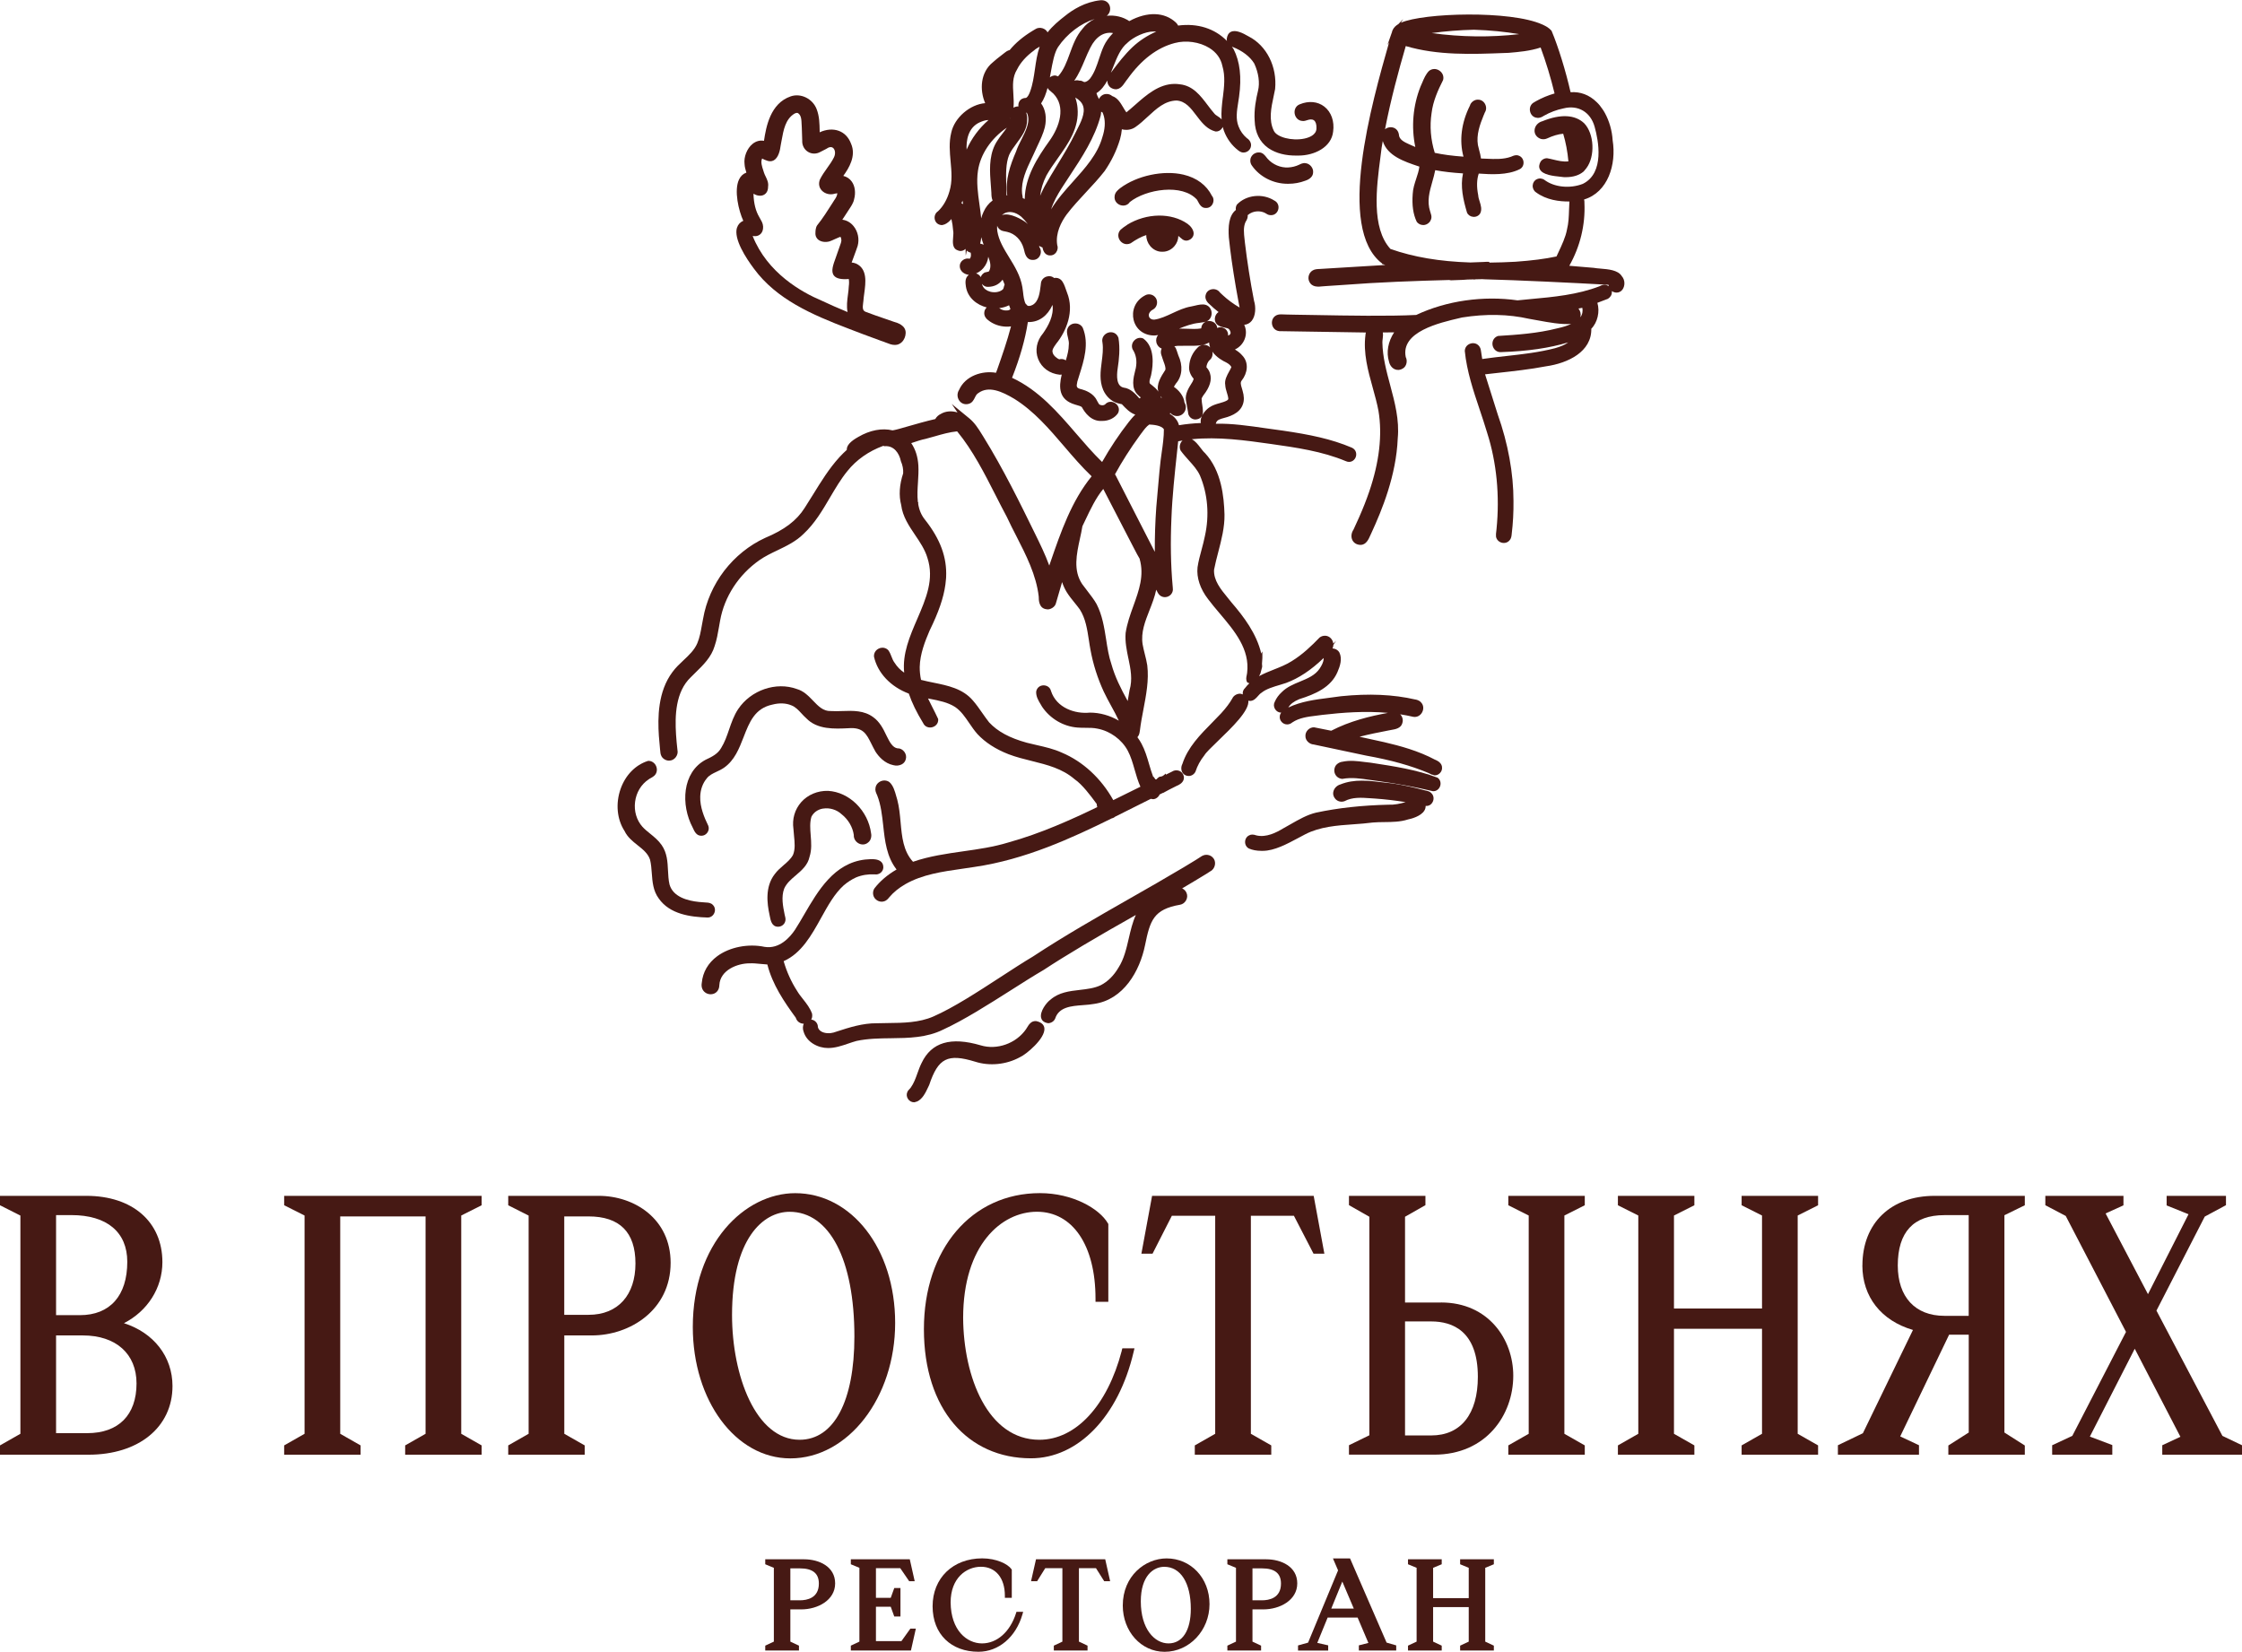 <?xml version="1.0" encoding="UTF-8"?> <svg xmlns="http://www.w3.org/2000/svg" viewBox="0 0 528.62 389.44"><defs><style>.e{fill:#461914;}</style></defs><g id="a"></g><g id="b"><g id="c"><g id="d"><g><path class="e" d="M338.41,179.14c-3.96-2.12-8.3-3.29-12.03-4.16l-1.5-.33c-1.45-.32-2.89-.63-4.33-.95,2.26-.59,4.64-1.06,6.78-1.47l.73-.14c.91-.15,2.28-.38,2.59-1.62,.21-.61,.09-1.3-.32-1.85-.06-.08-.13-.14-.2-.21,1.03,.16,2.05,.35,3.07,.59,.85,.16,1.69-.26,2.12-1.08,.43-.82,.31-1.74-.28-2.33-.42-.5-1.16-.65-1.34-.67-5.2-1.19-10.93-1.45-17.55-.77-.93,.14-1.88,.26-2.83,.38-3.23,.41-6.56,.84-9.56,2.28,.46-.8,1.27-1.42,2.57-1.97,3.77-1.18,7.47-2.77,9.02-6.4,.59-1.35,1.18-3.08,.45-4.6-.26-.47-.71-.79-1.25-.91-.12-.03-.25-.04-.38-.05,.13-.25,.2-.53,.21-.82l.64-1-.66,.68c-.02-.18-.07-.37-.14-.56-.33-.83-1.11-1.33-1.88-1.29h0c-.41,0-.81,.13-1.2,.41-1.91,1.98-4.04,4.03-6.61,5.6-1.28,.81-2.74,1.39-4.16,1.95-1.19,.47-2.39,.95-3.51,1.57,.12-.2,.23-.41,.32-.63l.39-1.48c.04-.08,.03-.18,0-.58,0-.11-.02-.2-.02-.24,0-.11,.02-.35,.04-.59,.02-.31,.05-.63,.05-.77v-1.56l-.26,.52c-1.1-4.69-4.13-8.7-7-12.03-.29-.38-.6-.76-.92-1.14-1.65-2.01-3.35-4.09-3.21-6.6,.26-1.37,.63-2.78,.99-4.16,.75-2.88,1.52-5.86,1.47-8.84-.12-4.22-.72-10.32-4.59-14.49-.34-.29-.69-.75-1.06-1.24-.58-.76-1.26-1.63-2.06-2.03,6.21-.63,12.54,.25,18.69,1.12,5.92,.84,12.04,1.71,17.61,4.04,1.04,.48,1.94-.05,2.3-.82,.36-.78,.19-1.87-.86-2.35-4.86-2.07-9.99-3.1-16.2-4.01-1.33-.17-2.71-.37-4.11-.57-3.97-.57-8.07-1.17-11.73-1.06h-.05c.02-.05,.03-.1,.05-.14,.07-.21,.13-.38,.27-.51,.26-.28,.67-.43,1.08-.56,1.59-.41,4.25-1.1,5.01-3.42,.31-.89,.28-1.93-.09-3.17-.05-.19-.11-.39-.17-.59-.26-.84-.4-1.38,0-1.85,1.27-1.61,1.81-4.16,.02-5.95-.47-.55-1.06-.96-1.65-1.32,1.04-.48,1.87-1.35,2.29-2.43,.44-1.12,.4-2.33-.1-3.39,.71-.06,1.3-.38,1.75-.92,.98-1.19,1.02-3.31,.56-4.75-.44-2.28-.85-4.59-1.2-6.85-.36-2.29-.68-4.6-.95-6.88-.02-.25-.05-.5-.08-.75-.16-1.42-.33-2.88,.23-4.09,.4-.6,.57-1.14,.51-1.62,.12-.07,.22-.15,.31-.22,.13-.1,.25-.19,.41-.26,.98-.51,2.22-.55,3.25-.09,.1,.04,.22,.11,.34,.19,.23,.15,.52,.33,.89,.37,1.06,.16,1.75-.51,1.98-1.24,.28-.89-.1-1.8-.89-2.18-2.76-1.76-6.62-1.37-8.82,.93-.24,.36-.34,.83-.26,1.28-1.72,1.38-1.81,4.01-1.66,6.44,.37,3.57,.9,7.3,1.66,11.76l.52,2.89c.04,.3,.11,.63,.18,.97,.07,.32,.14,.64,.18,.95-1.45-.84-2.79-1.82-3.98-2.93l-.67-.63c-.4-.58-1.14-.88-1.89-.75-.71,.12-1.26,.61-1.43,1.24-.27,.76,.06,1.62,.87,2.28,.64,.63,1.34,1.24,2.14,1.85-.44,.28-.76,.76-.85,1.32-.14,.84,.25,1.59,.98,1.93,.38,.23,.83,.32,1.26,.41,.43,.09,.84,.17,1.03,.34,.25,.28,.39,.59,.42,.87,.02,.15-.04,.29-.16,.42-.11,.12-.26,.21-.43,.26,.05-.74-.33-1.47-.98-1.76-.48-.26-1.05-.27-1.58-.04-.05-.47-.26-.88-.62-1.18-.57-.48-1.41-.59-2.09-.29-.62,.28-1.01,.85-1.08,1.58-1.08,.18-2.21,.13-3.4,.08-.59-.02-1.19-.04-1.79-.04,1.5-.6,3.06-1.19,4.73-1.35,.19-.04,.39-.07,.58-.09,.34-.04,.7-.08,1.1-.23,.78-.31,1.27-1.09,1.25-1.99-.02-.9-.56-1.65-1.36-1.92-.79-.26-1.78-.02-2.66,.19-.29,.07-.57,.14-.82,.18-1.55,.26-3,.93-4.4,1.58-1.46,.68-2.84,1.32-4.28,1.52-.58,.03-1.04-.21-1.22-.66-.19-.47-.01-1.03,.46-1.42,.11-.1,.2-.15,.34-.23l.24-.15c.48-.31,.78-.84,.83-1.44,.05-.6-.17-1.17-.58-1.54-.55-.53-1.42-.68-2.11-.35-2.63,1.3-3.32,3.87-2.84,5.85,.55,2.25,2.45,3.68,4.86,3.68,.04,0,.08,0,.13,0h.01c.26-.02,.51-.07,.77-.1-.39,.46-.54,1.07-.4,1.72,.16,.7,.63,1.23,1.24,1.46-.07,.15-.12,.31-.15,.47-.1,.57,.06,1.01,.21,1.4,.05,.14,.11,.28,.14,.44,.06,.22,.16,.49,.26,.76,.25,.65,.55,1.46,.41,1.96-1.04,1.61-2.17,3.38-1.64,5.12-.42-.64-1.02-1.12-1.56-1.55-.16-.13-.31-.25-.4-.31-.26-.34-.09-.89,.09-1.47,.1-.32,.2-.65,.23-.94,.36-1.81,.9-6.22-1.92-8.25-.69-.31-1.48-.16-2.06,.4-.58,.55-.78,1.36-.46,2.13,.84,1.28,1.09,2.78,.76,4.46l-.12,.47c-.45,1.8-1.08,4.27,.65,5.86,.22,.23,.44,.42,.66,.59-.12,.06-.24,.13-.34,.21-.01,0-.02-.01-.03-.02-.89-1.03-2-2.31-3.66-2.52-1.72-.33-1.72-2.65-1.43-4.55,.32-2.1,.6-4.59,.18-7.19-.43-1.21-1.53-1.49-2.37-1.24-.91,.27-1.68,1.18-1.4,2.36,.22,1.49,.01,3.04-.18,4.54-.28,2.17-.58,4.42,.35,6.62,.67,1.52,1.91,2.68,3.33,3.11,.19,.06,.4,.11,.59,.15,.2,.04,.45,.1,.49,.11l.07,.08c.83,.89,1.84,1.96,3.09,2.37-.59,.56-1.09,1.18-1.54,1.74-2.25,2.88-4.37,6.05-6.28,9.42l-.1-.08h0c-2.09-2.04-4.06-4.33-5.97-6.54-4.36-5.06-8.87-10.3-15.17-13.22,1.87-4.74,3.1-9.05,3.73-13.14,.07,0,.13,0,.21,0,2.44,0,4.43-1.46,5.6-4.05,.36,2.59-1.06,5.03-2.22,6.69-1.53,1.78-1.96,4.06-1.16,6.09,.82,2.06,2.71,3.44,5.1,3.69,.15,0,.3-.01,.45-.04-.74,3.07-.7,5.95,3.17,7.08,.16,.06,.33,.1,.5,.15,.4,.11,.79,.22,1.07,.43,.71,1.32,2.22,3.44,4.76,3.27,1.55,.02,2.94-.64,3.75-1.79,.53-.96,.08-1.89-.57-2.35-.67-.47-1.72-.59-2.44,.23-.29,.27-.8,.27-1.18,.12-.25-.08-.37-.3-.59-.72-.07-.13-.14-.28-.22-.4-.81-1.65-2.71-2.31-3.5-2.53-1.3-.3-1.35-.53-1.07-1.83,.15-.51,.32-1.03,.48-1.55,1.09-3.45,2.33-7.37,.82-11.1-.32-.66-1-1.06-1.77-1.06h-.02c-.79,0-1.46,.43-1.77,1.09-.33,.69-.14,1.47,.05,2.23,.14,.59,.29,1.2,.19,1.83,0,1.01-.29,2.21-.69,3.56l-.02-.02c-.43-.3-1.02-.39-1.55-.24-.51-.21-1.39-.88-1.53-1.57-.22-.62,.22-1.24,.72-1.95l.12-.17c2.4-2.96,4.32-7.68,2.54-12.04-.09-.22-.17-.47-.26-.73-.29-.84-.62-1.8-1.21-2.31-.43-.37-1-.51-1.58-.4-.49-.43-1.2-.54-1.85-.31-.66,.24-1.14,.8-1.24,1.46l-.07,.6c-.22,1.77-.46,3.78-1.91,4.6-.72,.37-1.08,.24-1.23,.15-.11-.15-.24-.28-.39-.4-.39-.66-.53-1.83-.63-2.78-.05-.44-.1-.85-.16-1.17-.44-2.66-1.8-4.87-3.11-7-1.26-2.05-2.45-3.99-2.8-6.21-.06-.44-.07-.87-.03-1.27,.11,.33,.3,.64,.57,.85,.4,.35,.86,.43,1.27,.5,.16,.03,.33,.05,.52,.11,1.86,.42,3.35,1.93,3.9,3.95l.05,.2c.22,.98,.56,2.46,2.04,2.46h.05s.06,0,.09,0c.68,0,1.29-.39,1.6-1.04,.33-.66,.26-1.43-.15-1.99,0-.1-.03-.2-.04-.3,.23,.18,.49,.32,.78,.39,.21,1.2,.87,1.9,1.8,1.88,.55,.03,1.08-.23,1.42-.71,.38-.53,.47-1.22,.26-1.73-.46-2.82,.96-5.48,2.22-7.21,1.39-1.83,3.02-3.58,4.59-5.27,1.48-1.58,3-3.22,4.36-4.96,1.62-2.35,2.85-4.89,3.64-7.54,.21-.74,.35-1.51,.43-2.32,1.06,.29,2.24,.12,3.13-.48,1.06-.72,2.03-1.62,2.97-2.49,2.08-1.92,4.04-3.74,6.79-3.81,2.11,.14,3.36,1.78,4.68,3.53,1.07,1.41,2.18,2.87,3.79,3.53l.12,.04c.19,.07,.39,.15,.66,.21,.59,.02,1.13-.26,1.48-.77,.07-.1,.13-.21,.17-.32,.02,.08,.04,.15,.05,.23,.52,1.84,1.59,3.56,3.03,4.84,.09,.07,.18,.15,.27,.22,.39,.34,.89,.77,1.54,.75,.83,.01,1.6-.6,1.74-1.4,.2-.82-.35-1.64-.94-1.98-.88-.74-1.56-1.69-1.97-2.77-.7-1.77-.4-3.64-.09-5.62,.07-.46,.15-.93,.21-1.38,.64-4.6,.22-8.27-1.3-11.25-.12-.19-.26-.37-.39-.55,.06,.03,.13,.05,.19,.07,2.28,.88,4.09,2.27,5.08,3.89,1.03,2.22,1.35,4.56,.89,6.42-.46,1.91-.97,4.45-.79,7.05,.08,2.79,1.18,5.02,3.17,6.44l.15,.1c1.71,1.16,4.02,1.75,6.66,1.7,.11,0,.23,0,.35,0,3.73,0,7.77-1.94,8.17-5.65,.34-2.42-.43-4.62-2.08-5.9-1.56-1.21-3.67-1.41-5.79-.54-1,.39-1.33,1.38-1.2,2.19,.13,.82,.74,1.67,1.8,1.74,.42,.06,.84-.08,1.17-.19,.47-.17,1.13-.3,1.58,.04,.42,.31,.63,.98,.59,1.91-.03,1.58-1.82,2.18-2.88,2.4-2.92,.6-6.48-.32-7.18-1.86-1.23-2.52-.63-5.37-.04-8.12,.12-.56,.24-1.12,.35-1.71,.51-5.25-2-10.24-6.24-12.4-1.44-.84-3.07-1.63-4.18-1.08-.55,.27-.89,.84-.99,1.71,0,.15,.02,.29,.05,.43-2.86-2.92-6.91-4.23-11.51-3.62-.11-.25-.27-.47-.48-.67-2.67-2.56-6.79-2.69-11.04-.38-1.46-1.01-3.36-1.46-5.29-1.26,.21-.17,.39-.38,.53-.63,.37-.68,.34-1.53-.07-2.16-.4-.61-1.09-.93-1.93-.87-3.63,.37-6.57,2.22-8.4,3.71-1.37,1.06-2.89,2.32-4.1,3.86-.23-.45-.65-.79-1.17-.96-.62-.2-1.28-.11-1.75,.23l-.7,.42c-2.15,1.31-3.94,2.81-5.31,4.48-.55,.12-1,.49-1.12,.59-.3,.24-.6,.47-.91,.71-.66,.51-1.34,1.03-1.93,1.58-2.97,2.38-3.16,6.53-1.82,9.64-3.6,.3-7.25,3.43-8,6.96-.57,2.27-.35,4.57-.15,6.79,.22,2.43,.43,4.73-.27,7.03-.54,1.93-1.49,3.57-2.69,4.7-.68,.44-.97,1.27-.74,2.05,.22,.74,.86,1.22,1.69,1.22h.02c.12-.02,.24-.06,.43-.12,.05-.01,.09-.03,.14-.04,.64-.26,1.17-.75,1.61-1.27,.2,.87,.34,1.77,.41,2.73,.09,.4,.05,.95,0,1.53-.1,1.2-.23,2.69,1.08,3.12,.02,.01,.06,.04,.13,.06l.15,.03c.06,.02,.15,.06,.29,.07,.49,.02,.91-.16,1.27-.5v.03l.05,1.57,.25-1.2c.26,.25,.58,.43,.92,.49,.12,.69,.05,1.12-.24,1.44-.52-.14-1.1-.04-1.57,.29-.52,.36-.81,.94-.77,1.52,.04,1.14,1.09,1.87,2.13,1.98-.05,.04-.09,.07-.13,.12-.82,.71-.67,1.8-.56,2.6,.4,2.73,2.64,4.38,4.91,4.97-.34,.32-.55,.74-.57,1.2-.08,.73,.37,1.41,.84,1.74,1.2,1,2.75,1.56,4.38,1.59,.34,.01,.69-.01,1.08-.07-.89,3.44-2.09,6.86-3.25,10.17l-.04,.1c-.07,.22-.15,.43-.25,.67h-.02c-3.17-.55-7.22,.68-8.7,4.07-.49,.77-.46,1.75,.06,2.49,.48,.69,1.26,.98,2.09,.8,.93-.19,1.28-.89,1.59-1.51,.21-.43,.41-.83,.82-1.07,2.44-1.77,5.53-.39,8.49,1.37,4.63,2.89,8.24,7.1,11.73,11.18,2.05,2.4,4.17,4.87,6.49,7.08-4.76,5.85-7.27,13.14-9.7,20.2l-.29,.84c-.97-2.66-2.23-5.22-3.35-7.5-3.51-7.17-7.49-15.3-12.2-22.9l-.35-.56c-.81-1.31-1.65-2.66-2.94-3.73l-4.16-3.41,1.36,2c-1.36-.43-2.81-.32-3.93,.35-.54,.25-1.01,.68-1.31,1.21-2.19,.5-4.48,1.16-6.33,1.69-1.56,.45-2.91,.84-3.46,.93l-.18,.02s-.06,.02-.09,.03c-2.49-.6-5.35-.05-8.06,1.53-1.9,1.05-2.8,2.06-2.74,3.07-.57,.51-1.12,1.06-1.71,1.69l-.06,.07c-2.39,2.62-4.32,5.75-6.19,8.78-.65,1.06-1.31,2.12-1.98,3.15-1.89,2.98-4.76,5.16-9.34,7.07-3.71,1.71-7.04,4.39-9.62,7.74-2.56,3.35-4.28,7.26-4.98,11.3-.1,.51-.2,1.03-.29,1.55-.27,1.51-.52,2.93-1.08,4.25-.67,1.57-1.93,2.77-3.28,4.03-.91,.85-1.84,1.73-2.57,2.74-3.47,4.61-3.49,10.79-3.21,15.05,.07,1.02,.16,2.05,.27,3.06v.03c.03,.15,.04,.3,.05,.45,.02,.36,.05,.78,.3,1.27,.36,.67,1.22,1.12,1.96,1.02,.54-.03,1.06-.33,1.42-.81,.37-.5,.51-1.12,.39-1.61-.14-1.32-.27-2.51-.34-3.71-.28-4.48-.14-10.06,3.48-13.52,.35-.36,.72-.72,1.09-1.08,1.85-1.8,3.76-3.67,4.53-6.27,.5-1.46,.76-2.97,1.01-4.42,.09-.52,.18-1.05,.28-1.57,1-5.65,4.38-10.84,9.27-14.26,1.31-.92,2.81-1.64,4.26-2.33,2.15-1.03,4.37-2.1,6.13-3.85,2.65-2.46,4.48-5.57,6.25-8.59,1.26-2.13,2.55-4.34,4.12-6.26,2.1-2.62,5-4.66,8.4-5.91h.07c.07,.02,.14,.03,.21,.05l.06,.02h.06c2.12-.18,3.41,1.62,3.8,3.56,.41,.91,.59,1.93,.53,2.84-.89,2.67-1.05,5.26-.47,7.45,.33,2.71,1.84,4.94,3.29,7.09,1.14,1.68,2.31,3.42,2.89,5.36,1.66,5.04-.31,9.61-2.4,14.46-1.74,4.02-3.53,8.18-3.07,12.63-.93-.63-1.68-1.41-2.28-2.36-.32-.42-.51-.9-.7-1.39-.19-.49-.38-1-.75-1.52-.54-.6-1.39-.77-2.17-.45-.8,.34-1.28,1.08-1.22,1.95,.85,3.84,3.91,7.09,8.21,8.71,.74,2.17,1.82,4.39,3.38,6.95,.43,.94,1.38,1.17,2.13,.98,.75-.19,1.48-.83,1.42-1.86l-.03-.13c-.43-.94-.9-1.86-1.35-2.74-.36-.7-.7-1.37-1.02-2.05,.14,.03,.29,.06,.43,.08,2.17,.42,4.22,.82,5.95,1.92,1.39,.94,2.34,2.34,3.35,3.82,.59,.87,1.21,1.77,1.92,2.57,1.82,1.96,4.28,3.56,7.33,4.75,1.78,.68,3.67,1.15,5.49,1.6,3.69,.92,7.18,1.79,10.08,4.29,1.83,1.24,3.86,3.99,4.95,5.47l.28,.38c0,.23,.04,.48,.12,.73-6.1,2.95-13.33,6.22-20.94,8.33-3.47,1.07-7.12,1.59-10.65,2.09-3.92,.56-7.98,1.13-11.85,2.47-2.31-2.53-2.61-5.84-2.93-9.34-.16-1.77-.33-3.6-.79-5.32-.07-.23-.14-.49-.22-.75-.33-1.2-.71-2.57-1.62-3.37-.58-.43-1.37-.5-2.06-.2-.7,.31-1.16,.92-1.23,1.6-.12,.54,.12,1.09,.32,1.53l.08,.18c.89,2.24,1.16,4.76,1.43,7.19,.39,3.59,.8,7.3,3.14,10.3-2.16,1.26-3.92,2.76-5.24,4.48-.29,.46-.38,1.04-.25,1.57,.12,.53,.48,.99,.97,1.27,.32,.18,.67,.27,1.01,.27,.19,0,.37-.03,.53-.08,.55-.12,.99-.61,1.19-.88,1.01-1.22,2.33-2.3,3.91-3.2,4-2.27,8.71-2.94,13.26-3.59,.99-.14,1.98-.28,2.96-.44,11.97-1.73,23-6.82,32.41-11.46,.19-.04,.35-.1,.51-.19,.09-.06,.18-.12,.27-.2,1.44-.71,2.88-1.43,4.3-2.15,1.38-.69,2.75-1.38,4.12-2.06h.01c.15,.03,.3,.06,.46,.08,.39,.03,.8-.15,1.15-.47,.11-.1,.34-.34,.44-.63l.73-.36c.12-.03,.29-.06,.43-.19h0c.23-.16,1.82-.96,2.82-1.46,.59-.23,1.36-.65,1.65-1.37,.17-.43,.15-.89-.08-1.37-.21-.43-.61-.76-1.1-.89-.51-.14-1.07-.05-1.45,.21l-1.51,.75-.02-.26-.55,.45c-.26,.21-.6,.28-.84,.3l-.13,.02-.44,.33-.11,.13c-.06,.13-.22,.17-.36,.15l-.49-.67-.04,.1c-.38-.99-.68-2.02-.98-3.03-.47-1.62-.96-3.29-1.79-4.83-.26-.49-.58-.99-.97-1.53,.04-.03,.07-.07,.1-.11,.19-.24,.33-.53,.39-.85l.11-.65c.19-1.61,.51-3.29,.82-4.91,.65-3.42,1.33-6.95,.91-10.41-.14-.91-.36-1.79-.58-2.65-.2-.8-.39-1.56-.52-2.33-.43-2.8,.58-5.36,1.64-8.06,.61-1.55,1.23-3.14,1.57-4.79l.21,.4c.15,.3,.4,.81,.87,1.08,.45,.28,1.02,.35,1.55,.18,.53-.17,.95-.55,1.15-1.03,.2-.43,.16-.87,.12-1.22l-.02-.2c-.45-5-.55-10.28-.29-16.15,.18-4.96,.78-10.52,1.31-15.43,.1-.9,.19-1.78,.28-2.63,.34-.07,.68-.12,1.02-.18-.62,.57-.84,1.51-.45,2.36,.62,.85,1.29,1.59,1.93,2.31,1.03,1.14,2,2.22,2.62,3.55,1.85,4.35,2.27,9.42,1.18,14.29-.21,1.08-.49,2.11-.78,3.2-.36,1.33-.74,2.71-.96,4.18v.02c-.26,2.41,.62,5.07,2.49,7.49,.83,1.11,1.74,2.18,2.7,3.32,3.54,4.18,7.19,8.5,6.5,14.07-.01,.18-.05,.36-.09,.54-.11,.49-.23,1.05,.08,1.61l.05,.09,.09,.05s.1,.05,.4,.15c-.36,.34-.71,.71-1.01,1.12-.43,.38-.62,.94-.54,1.51-.18-.07-.37-.13-.59-.17h-.07c-.76,0-1.52,.46-1.81,1.12-.63,1.11-1.46,2.21-2.62,3.49-.68,.73-1.4,1.45-2.11,2.18-2.84,2.88-5.78,5.85-7.04,9.77-.34,.64-.34,1.44,.01,2.03,.3,.51,.83,.8,1.45,.81h.04c.66,0,1.29-.4,1.59-1.04,.44-1.35,1.13-2.63,2.11-3.86,.32-.59,1.65-1.87,3.19-3.36,3.32-3.2,7.42-7.15,7.16-9.48,.13,.03,.26,.05,.39,.05,.88-.02,1.4-.62,1.87-1.15,.27-.31,.53-.6,.88-.81,1.03-.86,2.78-1.38,4.31-1.83,.51-.15,1-.3,1.44-.45,2.99-1.1,5.9-3.03,8.86-5.88v.04c0,.1,0,.19,0,.28-.07,.63-.38,1.33-.93,2.16-1.06,1.59-2.8,2.31-4.63,3.07-1.53,.63-3.11,1.28-4.3,2.48-.73,.66-1.31,1.46-1.66,2.29-.29,.51-.27,1.17,.06,1.71,.32,.52,.86,.84,1.41,.84,.02,0,.04,0,.06,0h0c-.19,.25-.33,.54-.35,.9-.05,.47,.12,.96,.47,1.33,.33,.35,.78,.55,1.23,.55,.03,0,.06,0,.09,0,.4,0,.82-.17,1.17-.47,1.64-1.1,3.68-1.35,5.65-1.59,.5-.06,.99-.12,1.46-.19,4.71-.54,10.02-.96,15.43-.47-4.24,.78-8.98,1.93-13.37,4.21-1.32-.27-2.65-.54-4.06-.81-.52,0-1.06,.21-1.45,.62-.39,.4-.6,.94-.57,1.43-.04,1.09,1.01,1.96,1.92,2l12.36,2.62c5.92,1.06,10.63,2.38,14.79,4.13l.24,.12c.12,.05,.23,.11,.34,.17,.13,.07,.26,.09,.37,.1,.05,.02,.1,.04,.15,.06l.26,.08s.04,0,.07,0c.43,0,.87-.18,1.19-.51,.35-.34,.54-.81,.52-1.25,.05-1.16-1.15-1.71-1.56-1.9Zm-69.24-77.05c.57-.78,1.11-1.52,1.8-2h.06c.84,.05,2.79,.17,3.39,1.12,.02,1.68-.29,3.98-.48,5.21-.41,2.64-.72,6.34-1,9.6-.11,1.28-.21,2.48-.31,3.54-.25,3.45-.37,6.99-.35,10.55l-4.17-8.14c-1.39-2.73-3.65-7.18-5.06-9.9l-.16-.24c1.65-3.02,3.62-6.1,5.83-9.14,.15-.2,.3-.4,.44-.6Zm14-2.36c-1.81,.07-3.55,.25-5.19,.52-.31-1.3-1.33-2.2-2.19-2.73,.06-.05,.11-.1,.16-.15,.35,.41,.87,.68,1.45,.72,.81,.05,1.53-.36,1.94-1.09,.36-.65,.33-1.48-.06-2.09-.17-1.6-1.39-2.95-2.49-3.7,.06-.15,.2-.39,.49-.81,1.49-1.7,1.68-4.2,.53-6.66-.06-.18-.12-.35-.17-.52-.11-.33-.21-.66-.39-1.08-.09-.19-.22-.37-.37-.51,.49-.09,1-.12,1.6-.09,.48-.03,1.05-.02,1.65-.02,1.62,.02,3.57,.05,4.95-.77,.02,.42,.11,.8,.24,1.16-.28-.3-.63-.5-1.03-.57-.77-.19-1.59,.21-1.95,.65-1.15,1.13-1.87,2.7-1.95,4.29-.18,1.2,.44,2.34,1.05,3.01-.02,.15-.13,.49-.29,.76l-.15,.24c-.72,1.15-1.62,2.57-1.38,4.09l.5,2.81c0,.43,.18,.87,.52,1.21,.33,.32,.76,.5,1.19,.5,.02,0,.04,0,.06,0,.6-.04,1.06-.24,1.35-.61,.56-.69,.39-1.76,.23-2.8-.07-.43-.13-.83-.14-1.26-.07-.29,.05-.49,.31-.88l.09-.14c1.53-1.92,2.05-3.67,1.57-5.16-.11-.46-.4-.96-.85-1.47,.02-.54,.3-1.29,.79-1.71,.56-.48,.77-1.22,.61-1.97,.97,1.38,2.58,2.24,3.25,2.54,.62,.32,1.13,.78,1.23,1.12-.13,.32-.32,.66-.52,1.02-.53,.96-1.13,2.04-.92,3.21,.03,.62,.21,1.2,.38,1.76,.16,.51,.31,1,.34,1.46,0,.06,0,.21-.32,.41-.5,.28-1.09,.45-1.72,.63-.83,.23-1.69,.48-2.46,1.02-1.01,.7-2.29,2.24-1.97,3.67Zm-60.26,38.1v-.03c.07-.48,.12-.96,.15-1.44l.02-.34c.2-4.62-1.36-8.87-4.9-13.38-.91-1.1-1.46-2.34-1.7-3.91l.05-.15-.06-.13s-.02-.07-.04-.1l-.02-.04c-.17-1.48-.07-3.07,.03-4.61,.08-1.31,.17-2.67,.09-3.98-.13-2.07-.7-3.83-1.68-5.25l.33-.11c.99-.33,2-.68,3.05-.89,.73-.19,1.45-.39,2.17-.6,1.71-.49,3.47-1,5.25-1.17l.02,.02s.06,.05,.08,.07c3.62,4.42,6.36,9.79,9,14.99,.86,1.69,1.75,3.44,2.64,5.09,.7,1.52,1.48,3.04,2.24,4.52,2.31,4.52,4.7,9.19,5.28,14.25,0,.84,.03,2.8,1.84,3,.38,.1,.9-.02,1.36-.31,.47-.29,.77-.7,.86-1.12l1.45-4.97c.28,.84,.64,1.63,1.08,2.35,.55,.89,1.21,1.7,1.84,2.48,.43,.53,.86,1.06,1.25,1.6,1.37,2.14,1.75,4.67,2.16,7.34,.11,.73,.22,1.47,.36,2.19,.62,3.39,1.67,6.7,3.13,9.86,.55,1.17,1.17,2.3,1.77,3.4,.64,1.17,1.26,2.29,1.79,3.45-2.11-1.23-4.49-1.9-6.82-1.9-3.5,.36-7.86-1.09-9.17-5.08-.22-.94-1.03-1.35-1.75-1.35h-.04c-.86,.02-1.55,.58-1.71,1.46-.07,1.15,.54,2.17,1.09,3.07,.1,.16,.2,.32,.3,.51,1.9,2.82,5.02,4.66,8.33,4.91,.64,.05,1.28,.06,1.91,.06,.98,0,1.9,0,2.82,.2,2.98,.56,5.72,2.55,7.14,5.19,.74,1.39,1.17,2.89,1.62,4.47,.38,1.34,.78,2.72,1.37,4.03l-6.4,3.16c-2.86-5.13-7.16-9.11-12.14-11.2-1.88-.86-3.91-1.32-5.88-1.77-.79-.18-1.59-.36-2.36-.56-4.08-1.12-6.91-2.66-8.9-4.81-.55-.69-1.09-1.47-1.62-2.22-.69-.99-1.4-2.01-2.18-2.9-2.38-2.82-5.89-3.54-9.29-4.23-.98-.2-2-.41-2.96-.66-.22-1.03-.32-2.03-.31-3.05,.07-3.05,1.24-6.03,2.33-8.57,2.14-4.37,3.29-7.71,3.72-10.82Zm29.92,29.98v0Zm13.22-12.61c.53,2.55,1.03,4.96,.27,7.54l-.43,2.54c-1.66-3.02-2.99-5.67-3.83-8.66-.64-1.87-.96-3.91-1.26-5.89-.44-2.79-.89-5.67-2.23-8.28-.55-1.01-1.44-2.15-2.29-3.26-.41-.53-.81-1.05-1.13-1.49-2.15-3.23-1.32-7.04-.52-10.72,.21-.96,.43-1.96,.58-2.91,.23-.47,.48-1,.75-1.57,1.1-2.32,2.45-5.18,4.17-7.22,.62,1.18,1.76,3.4,3.02,5.84,1.27,2.47,2.66,5.16,3.74,7.23,1.07,2.06,1.57,3.02,1.85,3.44h-.03c1.11,3.9-.15,7.38-1.48,11.07-.74,2.05-1.5,4.16-1.83,6.39-.16,2.05,.25,4.03,.64,5.94Zm7.87-61.45s-.09,.04-.13,.07c-.01-.03-.02-.06-.03-.09-.05-.11-.09-.23-.14-.35,.09,.12,.19,.24,.3,.36Zm-8.06-83.7c1.4-1.31,4.07-2.63,6.2-2.63,.19,0,.38,.01,.56,.03-2.09,.91-4.01,2.16-5.6,3.66-1.87,1.77-3.33,3.7-4.88,5.75l-.22,.29c.2-.47,.38-.94,.57-1.41,.85-2.16,1.73-4.39,3.38-5.68Zm-5.59,17.33c.38,1.43,.26,3.11-.36,4.99-1.12,4-4.05,7.26-6.89,10.42-1.87,2.08-3.78,4.21-5.19,6.56,.58-1.79,1.51-3.42,2.38-4.82,.65-1.02,1.32-2.03,1.99-3.05,2.92-4.42,5.94-8.99,7.32-14.23,.06-.3,.1-.6,.11-.91,.1,.06,.2,.12,.32,.16,.14,.31,.25,.6,.32,.89Zm-28.72,39.56c.34,.47,.88,.73,1.44,.69,1.44-.02,2.6-.61,3.4-1.7,.2,.42,.35,.8,.48,1.17-.1,.22-.15,.42-.19,.59-.08,.32-.12,.5-.43,.7-.7,.5-1.79,.65-2.79,.38-.85-.23-1.5-.74-1.79-1.4-.06-.13-.1-.27-.12-.42Zm6.53-39.1l.03-.03c0,.07,.02,.13,.02,.19-.01-.06-.03-.11-.05-.17Zm8.61,13.6c.77-1.38,1.74-2.76,2.69-4.09,2.52-3.55,5.13-7.23,4.68-11.93-.06-.78-.25-1.61-.53-2.43,.97,.55,1.57,1.2,1.84,1.99,.57,1.7-.52,3.84-1.58,5.9l-.2,.4c-1.27,2.64-2.82,5.17-4.32,7.63-.99,1.61-2,3.28-2.98,5.04-.23,.45-.64,1.26-1.05,2.21,.2-1.62,.7-3.23,1.46-4.72Zm13.57-30.59c-.45,.97-.79,2-1.12,2.99-.57,1.72-1.11,3.35-2.14,4.7-.43,.51-.94,.81-1.36,.81-.04-.02-.09-.04-.14-.07-.26-.13-.6-.31-.93-.26h-.06c-.15-.04-.32-.09-.54-.1-.24,0-.48,.04-.69,.11,1.06-1.5,1.78-3.21,2.48-4.87,.43-1.02,.84-1.99,1.32-2.92,1.3-2.59,3.21-3.82,5.36-3.45-.95,.98-1.7,2.03-2.18,3.05Zm-12.37,10.82c.16,.13,.32,.25,.45,.38,3.05,3.1,1.5,7.84-.96,11.24-2.76,3.86-5.68,8.39-5.77,13.62-.16-.08-.32-.15-.47-.21,0-.25-.05-.49-.09-.71-.03-.17-.07-.34-.07-.53-.23-2.83,1.02-5.48,2.23-8.04,.18-.37,.35-.75,.53-1.13,.23-.55,.52-1.14,.81-1.77,.68-1.45,1.46-3.09,1.8-4.5,.5-2.17,.17-4.25-.88-5.64,.69-1.01,1.16-2.28,1.52-3.65,.22,.4,.59,.69,.91,.93Zm-10.38,24.39c-.06,0-.12,0-.19,.01,0-.21,0-.42-.04-.62,0-.61-.02-1.26-.03-1.91-.06-2.45-.13-4.99,.68-7,.4-.91,1.05-1.79,1.74-2.72,1.26-1.69,2.57-3.45,2.51-5.66,.03-.45-.02-1.04-.22-1.58h.07s.05-.01,.07-.02c.97,1.91-.17,4.17-1.28,6.36-.49,.97-.96,1.9-1.23,2.75-1.42,3.3-2.64,6.83-2.1,10.39Zm6.51-29.77c-.26,1.79-.52,3.63-1.16,5.35-.23,.6-.52,1.23-.95,1.44-.68,0-1.26,.29-1.57,.84-.2,.35-.27,.77-.21,1.17-.04,0-.08,0-.11,0-.37,0-.74,.11-1.06,.3,.1-1.06,.04-2.15-.03-3.19-.13-2.07-.25-4.02,.87-5.82,.8-1.62,2.14-3.13,4.03-4.51,.28-.28,.73-.54,1.2-.81,.03-.02,.07-.04,.1-.06-.61,1.74-.86,3.54-1.11,5.29Zm-12.1,41.42c-.12-.07-.25-.13-.38-.16-.14-.05-.29-.09-.43-.1,.12-.51,.2-1.02,.26-1.53,.14,.58,.32,1.18,.56,1.8Zm4.41-26.17c-.39,.5-.79,1.01-1.1,1.52-1.91,2.76-1.93,6.27-1.7,9.33l.22,3.06c0,.61,.04,1.27,.29,1.81-.93,.68-1.65,1.59-2.15,2.72-.23,.49-.41,.99-.54,1.5-.1-1.09-.26-2.18-.41-3.26-.37-2.62-.75-5.34-.36-7.93,.57-3.9,3.05-7.61,6.8-10.19-.31,.48-.67,.96-1.05,1.44Zm-5.27-2.72c.54-.24,1.25-.51,1.87-.51,.04,0,.08,0,.13,0-2.22,1.92-4,4.33-5.15,6.96-.1-1.86,.18-5.15,3.15-6.46Zm-3.98,19.29c-.12-.08-.26-.15-.4-.2,.09-.2,.18-.4,.26-.6,.05,.27,.1,.54,.15,.81Zm4.81,15.05c.65-.77,1.04-1.71,1.12-2.63,.5,1.21,.73,2.42,.2,3.39-.09,.12-.24,.16-.5,.2-.28,.05-.63,.11-.87,.36-.29,.23-.49,.52-.59,.86-.04-.06-.08-.12-.13-.19-.24-.33-.58-.57-.98-.69,.65-.27,1.25-.71,1.75-1.3Zm6.03,8.81c.1,.32,.2,.62,.32,.9-.18,.19-.38,.3-.78,.32-.65,.07-1.33-.13-1.87-.54,.8-.09,1.6-.32,2.33-.68ZM255.22,6.81c-1.47,1.67-2.23,3.75-2.96,5.75-.73,2.02-1.43,3.93-2.79,5.45-.19-.08-.4-.16-.67-.22-.45,0-.9,.15-1.26,.45,.08-.4,.15-.81,.22-1.21,.43-2.35,.83-4.57,1.7-5.93,2.1-3.13,5.39-5.61,8.64-6.63-1.16,.56-2.16,1.36-2.88,2.33Zm-18.47,43.52c1.19-.65,2.71-.36,4.05,.77,.58,.55,1.1,1.13,1.55,1.73-.16-.15-.33-.3-.5-.42-.9-.66-3.63-2.27-5.45-1.75-.07,.02-.12,.05-.19,.08,.17-.15,.34-.29,.54-.4Zm21.64-28.3l.03-.02v.09s-.02-.04-.03-.07Zm29.93,.9c-.21,1.71-.42,3.47-.29,5.23-.27-.33-.61-.56-.93-.76-.31-.2-.61-.39-.83-.69-.51-.58-.99-1.22-1.5-1.89-1.72-2.28-3.49-4.63-6.61-4.95-.4-.06-.79-.09-1.17-.09-3.73,0-6.7,2.61-9.34,4.94-.71,.63-1.39,1.22-2.07,1.77-.27-.35-.51-.76-.76-1.19-.62-1.04-1.31-2.23-2.57-2.65-.39-.33-.88-.51-1.32-.49-.84-.03-1.51,.52-1.82,1.19-.11-.27-.24-.53-.38-.79l-.2-.6c1.11-.71,1.9-1.76,2.55-2.96,0,.17,.02,.34,.06,.52,.17,.69,.62,1.19,1.24,1.39,1.49,.54,2.32-.67,2.92-1.55,.18-.25,.35-.51,.55-.74,3.25-4.56,7-7.41,11.14-8.48,2.65-.71,5.84-.26,8.14,1.16,1.66,1.03,2.72,2.48,3.08,4.24,.73,2.42,.42,4.95,.12,7.4Zm-60.07,41.64l.02-.18v-.05h.02l-.05,.29v-.06Zm-30.12,43.47h0Z"></path><path class="e" d="M338.94,183.35c-4.91-1.88-10.3-2.7-15.51-3.49l-.34-.05c-.46-.05-.93-.1-1.39-.16-1.69-.22-3.44-.44-5.21-.05-.7,.07-1.56,.61-1.77,1.36-.29,.78-.04,1.7,.6,2.22,.32,.26,.71,.42,1.11,.45h.1c2.17-.4,4.3-.08,6.56,.26,.7,.1,1.4,.21,2.09,.29,4.31,.59,8.56,1.38,12.69,2.36,.03,0,.06,0,.08,0,.7,0,1.31-.44,1.58-1.13,.28-.73,.09-1.51-.48-1.98l-.1-.06Z"></path><path class="e" d="M336.26,186.42c-.1-.02-.2-.05-.29-.08h-.01c-2.75-.74-5.2-1.27-7.53-1.62-.76-.07-1.53-.17-2.31-.26-3.35-.41-6.81-.84-10.05,.47-.79,.22-1.45,.84-1.66,1.6-.19,.66-.02,1.33,.45,1.84,.52,.58,1.37,.8,2.15,.52,1.88-.99,3.94-.84,6.11-.69,.35,.03,.71,.05,1.06,.07,2.42,.17,4.85,.46,7.24,.84-1.28,.38-2.68,.67-4.05,.61-6.27,.15-11.84,.76-17.03,1.86-2.13,.5-4.13,1.65-6.07,2.76-.58,.33-1.14,.66-1.72,.97-1.6,.97-3.99,2.2-6.31,1.65-.71-.26-1.29-.26-1.71-.01-.57,.26-.94,.84-.96,1.51-.02,.67,.31,1.28,.9,1.59,.83,.36,1.79,.54,2.92,.55,.12,0,.24,0,.36,0,2.71,0,5.79-1.66,8.29-3,.61-.33,1.2-.64,1.74-.92,3.46-1.78,7.48-2.07,11.35-2.34,1.5-.11,3.06-.22,4.54-.42,.89-.08,1.78-.09,2.72-.1,1.86-.02,3.79-.04,5.58-.62,.7-.14,3.04-.72,3.87-2.1,.21-.34,.31-.71,.3-1.09h.07c.71,.05,1.31-.34,1.62-1.01,.31-.66,.2-1.42-.25-1.91-.37-.46-.9-.59-1.32-.69Z"></path><path class="e" d="M283.47,201.77l-1.48,.95-2.93,1.78c-4.21,2.51-8.55,4.99-12.75,7.38-7.57,4.32-15.39,8.78-22.77,13.64-2.32,1.38-4.9,3.06-7.62,4.83-5.45,3.54-11.08,7.21-15.86,9.31-3.37,1.46-7.09,1.5-10.69,1.54-.9,.01-1.8,.02-2.67,.05-3.27-.03-6.4,.97-9.42,1.95l-.74,.24c-.82,.24-2.09,.25-2.94-.28-.43-.27-.68-.64-.76-1.03,.02-.76-.53-1.49-1.3-1.7-.09-.02-.18-.03-.27-.04,.2-.35,.29-.79,.21-1.31v-.06c-.47-1.34-1.31-2.4-2.12-3.43-.5-.62-1.01-1.27-1.42-1.97-1.38-2.13-2.44-4.49-3.17-7.01,4.2-1.86,6.56-6.1,8.83-10.2,1.64-2.95,3.19-5.75,5.36-7.7,.91-.77,1.88-1.39,2.87-1.84,1.37-.57,2.84-.8,4.42-.73,.46,.09,.94-.04,1.34-.33,.39-.29,.63-.72,.68-1.19,.03-.59-.13-1.07-.49-1.42-.82-.8-2.39-.66-3.53-.57l-.29,.02c-7.3,.87-11.04,7.29-14.34,12.95-.74,1.28-1.45,2.48-2.18,3.62-1.17,1.75-3.66,4.59-7.16,4.02-3.87-.82-8.25,.05-11.17,2.2-2.14,1.58-3.41,3.76-3.64,6.28-.17,.93,.11,1.75,.77,2.25,.64,.49,1.52,.58,2.23,.24,.7-.34,1.12-1.05,1.14-1.95,.18-3.55,4.26-5.14,7.12-5.14h0c.86-.04,1.73,.05,2.64,.14,.51,.05,1.03,.1,1.56,.13,1.2,4.75,3.96,8.8,6.7,12.55,.29,.97,1.09,1.41,1.88,1.42-.24,.55-.27,1.24-.04,1.85,.73,2.54,3.44,3.88,5.75,3.88h.04c1.66,0,3.21-.53,4.71-1.04,.66-.22,1.33-.46,1.98-.63,2.65-.57,5.44-.61,8.15-.64,4.13-.05,8.39-.1,12.29-2.04,4.87-2.24,10.53-5.83,16-9.3,2.75-1.75,5.35-3.4,7.73-4.79,4.94-3.26,12.42-7.72,21.69-12.93-.78,1.72-1.23,3.64-1.66,5.51-.56,2.41-1.13,4.9-2.44,6.92-1.09,1.86-2.52,3.28-4.14,4.11-1.51,.73-3.2,.92-4.98,1.13-2.42,.28-4.93,.57-6.9,2.29-.94,.67-2.57,2.8-2.21,4.29,.12,.48,.49,1.1,1.67,1.27,.68-.03,1.36-.43,1.64-1.1,.89-2.74,3.79-2.96,6.6-3.17,.91-.07,1.77-.13,2.55-.28,7-.98,10.81-7.79,12.04-13.84,1.19-5.83,1.98-8.46,8.28-9.55,.58-.1,1.11-.5,1.41-1.06,.3-.56,.33-1.2,.09-1.73-.19-.47-.57-.85-1.03-1.06,1.73-1.02,3.82-2.26,5.9-3.54l.68-.45c.59-.27,1.03-.86,1.15-1.55,.12-.67-.07-1.31-.51-1.74-.61-.66-1.67-.83-2.46-.39Zm-78.57,4.02h0l.02,.27-.02-.27Z"></path><path class="e" d="M244.31,240.74h-.06c-1.12-.08-1.69,.86-2.1,1.54-.09,.14-.17,.28-.26,.41-2.35,3.34-6.83,4.93-10.65,3.77-7.07-2.08-11.63-.72-13.94,4.15-.4,.79-.7,1.63-.99,2.44-.43,1.21-.84,2.35-1.57,3.37-.08,.12-.18,.22-.28,.33-.2,.2-.42,.43-.54,.75-.23,.52-.15,1.13,.19,1.63,.33,.47,.83,.75,1.4,.75,.03,0,.06,0,.09,0,.11-.02,.21-.05,.32-.09l.1-.03c.08-.02,.15-.04,.22-.07,1.26-.56,1.98-2.05,2.55-3.26,.1-.2,.19-.4,.3-.63,2.12-6.34,4.35-7.47,10.83-5.49,3.39,1.09,7.32,.7,10.49-1.02,1.47-.62,6.08-4.44,5.84-6.85-.06-.61-.45-1.39-1.94-1.7Z"></path><path class="e" d="M194.07,190.64c1.53-.26,3.24,.26,4.36,1.33l.03,.02c1.56,1.24,2.6,3.04,2.85,4.87-.05,.85,.43,1.64,1.23,2.03,.75,.36,1.58,.25,2.17-.28,.65-.49,.83-1.45,.68-2.12-.68-5.35-5.13-9.76-10.16-10.03-2.44-.06-4.76,.9-6.31,2.65-1.53,1.73-2.18,3.98-1.84,6.32,.03,.54,.08,1.09,.14,1.64,.16,1.6,.31,3.11-.23,4.46-.5,.96-1.34,1.69-2.24,2.46-.74,.64-1.5,1.3-2.09,2.11-2.31,2.99-1.8,6.93-1.21,9.63l.07,.35c.19,.96,.47,2.41,1.92,2.41,.01,0,.03,0,.04,0,.71,0,1.38-.46,1.62-1.12,.21-.52,.09-1-.02-1.42-.03-.13-.07-.26-.09-.4-.37-1.83-.83-4.1-.09-6.05,.55-1.25,1.6-2.16,2.72-3.11,1.4-1.19,2.85-2.43,3.26-4.4,.54-1.68,.4-3.38,.27-5.03-.12-1.57-.24-3.05,.17-4.4,.53-1.03,1.5-1.72,2.73-1.93Z"></path><path class="e" d="M166.88,216.32c.66,0,1.26-.41,1.54-1.06,.29-.68,.16-1.43-.34-1.91-.46-.51-1.14-.55-1.64-.57l-1.63-.13c-2.72-.27-6.13-1.2-6.95-4.12-.25-1.06-.3-2.19-.36-3.29-.1-2.03-.19-4.12-1.49-6-.78-1.12-1.77-1.92-2.73-2.7-.66-.54-1.29-1.04-1.81-1.62-1.38-1.55-2.01-3.69-1.73-5.88,.28-2.19,1.43-4.11,3.18-5.28,.18-.14,.36-.24,.54-.33,.25-.14,.53-.29,.84-.57,.58-.56,.74-1.43,.41-2.22-.33-.79-1.08-1.29-1.87-1.25l-.1,.02c-2.92,.94-5.25,3.32-6.4,6.54-1.23,3.46-.88,7.2,.91,9.96,.69,1.46,1.9,2.42,3.08,3.36,1.27,1.01,2.47,1.96,2.94,3.42,.25,1.01,.33,2.11,.41,3.17,.15,2.05,.31,4.16,1.63,5.95,2.6,3.75,7.5,4.38,11.48,4.51,.03,0,.05,0,.08,0Z"></path><path class="e" d="M206.35,177.1c.8,1.27,2.2,2.87,4.28,3.3,.68,.19,1.45,.11,2.02-.21,.45-.25,.76-.64,.89-1.1,.21-.59,.1-1.27-.3-1.82-.4-.55-1.02-.87-1.59-.83-1.2-.14-1.93-1.59-2.51-2.76l-.16-.32c-.74-1.57-1.59-3.2-3.07-4.26-2.18-1.63-4.78-1.55-7.3-1.46-.95,.03-1.85,.06-2.76,0-1.72,.07-2.91-1.15-4.13-2.42-1.09-1.13-2.21-2.31-3.84-2.77-4.89-1.79-10.84,.25-13.84,4.74-1,1.5-1.58,3.19-2.14,4.82-.5,1.46-1.02,2.98-1.85,4.31-.77,1.4-2.17,2.11-3.67,2.8-5.57,2.97-5.91,10.65-3.04,16.03l.05,.11c.33,.72,.8,1.79,1.95,1.78,.02,0,.05,0,.07,0,.52,0,1.02-.26,1.35-.71,.35-.47,.45-1.06,.25-1.62-.99-2.03-1.99-4.44-1.91-6.91,.04-1.63,.59-3.15,1.54-4.28,.56-.74,1.41-1.14,2.3-1.56,.59-.27,1.19-.56,1.76-.95,2.5-1.75,3.58-4.54,4.63-7.24,1.36-3.5,2.63-6.8,6.84-7.66,1.58-.41,3.14-.35,4.4,.18,.94,.34,1.65,1.1,2.4,1.91,.35,.38,.71,.77,1.1,1.11,2.6,2.74,6.67,2.54,9.97,2.38,3.45-.27,4.23,1.31,5.42,3.69,.27,.54,.55,1.11,.9,1.72Z"></path><path class="e" d="M173.77,53.65c-.85,2.68,2.14,7.22,3.99,9.69,5.3,7.21,13.6,10.82,22.35,14.16,1.09,.43,2.18,.85,3.27,1.25l4.47,1.65c.29,.08,.62,.21,.97,.35,.74,.29,1.48,.59,2.15,.57,.03,0,.06,0,.09,0,.57,0,1.1-.22,1.55-.64,.57-.54,.92-1.37,.93-2.18,.04-1.83-2-2.41-2.75-2.62-.73-.26-1.46-.51-2.19-.76-1.49-.51-3.02-1.03-4.49-1.6-.77-.29-.74-.98-.6-2.09,.02-.16,.04-.31,.06-.48,.03-.52,.11-1.12,.2-1.76,.35-2.57,.79-5.76-1.9-7.04-.37-.15-.74-.23-1.07-.26,.11-.3,.24-.64,.37-1,.39-1.06,.84-2.26,1.04-2.89,.45-1.61,.09-3.4-.95-4.68-.71-.87-1.63-1.4-2.66-1.52,.35-.52,.69-1.05,1.04-1.59,.14-.24,.32-.5,.5-.77,.51-.76,1.09-1.62,1.24-2.46,.42-1.55,.21-3.11-.55-4.17-.49-.69-1.18-1.15-2-1.34,1.29-1.79,3.12-4.69,1.82-7.62-.57-1.49-1.57-2.53-2.9-3.01-1.35-.49-2.96-.36-4.49,.35v-.34c-.03-1.68-.06-3.42-.7-5.09-.93-2.48-3.73-3.87-6.13-3.04-4.81,1.64-5.81,7.19-6.3,10.48-.94-.18-1.89,.07-2.7,.73-1.31,1.07-2.1,3.09-1.88,4.75,.03,.7,.23,1.35,.42,1.97v.05c-.75,.26-1.33,.8-1.72,1.61-1.24,2.59-.08,7.41,1,9.74-.74,.34-1.24,.88-1.47,1.61Zm7.32-9.6c.17-.92-.23-1.75-.58-2.47-.14-.28-.27-.56-.36-.83-.05-.17-.11-.35-.17-.53-.32-.97-.68-2.05-.28-2.85,.28,.17,.6,.32,.89,.41,.7,.32,1.32,.32,1.86,.02,1.12-.63,1.49-2.46,1.61-3.46,.08-.39,.15-.78,.22-1.19,.45-2.49,.91-5.07,3.03-6.35,.31-.17,.62-.22,.78-.16,.84,.46,.88,1.6,.92,2.71,0,.26,.02,.51,.04,.73l.1,3.04c-.06,1.11,.45,2.11,1.35,2.67,.87,.54,1.95,.56,2.88,.05,0,0,1.32-.68,1.42-.73,.67-.48,1.25-.56,1.64-.22,.45,.38,.64,1.31,.19,2.21-.44,.89-1.01,1.69-1.61,2.53-.59,.83-1.2,1.69-1.7,2.69-.37,.96-.21,1.91,.46,2.61,.75,.79,1.99,1.08,3.05,.73,.12-.02,.37-.06,.6-.1-.05,.59-.32,1.07-.76,1.69l-.37,.59c-1.11,1.75-2.37,3.73-3.65,5.31-.38,.6-.38,1.46-.38,1.66-.08,.87,.3,1.39,.63,1.67,.63,.53,1.68,.71,2.68,.43,.39-.13,.81-.32,1.21-.51,.31-.14,.61-.28,.94-.41,.27-.15,.41-.15,.45-.12,.01,0,.12,.08,.18,.59,.11,.37-.2,1.19-.45,1.85-.14,.36-.27,.72-.36,1.02-.16,.48-.33,.95-.49,1.4-.64,1.75-1.19,3.26-.44,4.23,.54,.7,1.66,.96,3.51,.82,.08,.48,.09,1.1,0,1.7-.02,.63-.11,1.29-.2,1.99-.18,1.37-.36,2.78-.09,4.1-2.23-.92-4.26-1.81-6.18-2.72-4.61-1.94-12.74-6.48-16.2-15.22,.4,.06,.84,.09,1.27-.08,.48-.19,.84-.56,1.04-1.06,.25-.65,.21-1.47-.12-2.16l-.6-1.1c-.87-1.45-1.33-3.27-1.4-5.55,.79,.46,1.67,.6,2.34,.31,.4-.17,1.08-.65,1.11-1.91Z"></path><path class="e" d="M307.82,38.47c-.62-.12-1.31,.27-1.45,.34-.83,.4-1.74,.63-2.63,.67-1.8,.11-3.68-.7-4.89-2.08-.07-.08-.14-.17-.21-.26-.39-.51-.92-1.2-1.75-1.2h-.04c-.49-.03-1.01,.15-1.41,.5-.39,.35-.63,.83-.64,1.31-.05,.56,.19,1.07,.42,1.35,1.82,2.6,5.02,4.22,8.33,4.23,.08,0,.16,0,.24,0,1.36,0,2.69-.24,3.96-.72,1.13-.36,1.8-1.05,1.85-1.87,.07-.52-.09-1.06-.44-1.5-.35-.44-.86-.73-1.36-.77Z"></path><path class="e" d="M282.44,47.46c.34,.68,.86,1.63,1.89,1.57,.04,0,.08,0,.12,0,.63,0,1.2-.38,1.49-1.01,.3-.65,.22-1.39-.19-1.85-1.27-2.53-3.59-4.25-6.69-4.99-4.73-1.12-11.01,.22-14.96,3.19l-.14,.12c-.44,.37-1.05,.87-1.15,1.71-.16,1.12,.55,1.88,1.33,2.15,.88,.3,1.79,.01,2.24-.71,3.82-3.04,12.43-4.45,15.88-.52,.06,.11,.12,.22,.17,.34Z"></path><path class="e" d="M265.77,53.01l-.25,.17c-.43,.28-.83,.55-1.34,1.01-.74,.84-.58,1.88-.09,2.54,.48,.66,1.42,1.12,2.49,.63,1.36-.95,2.52-1.56,3.69-1.94-.02,.91,.31,1.83,.91,2.57,.71,.86,1.72,1.36,2.74,1.36,.07,0,.15,0,.22,0,1.04,0,2.03-.47,2.75-1.3,.6-.69,.93-1.56,.94-2.43,.14,.11,.27,.23,.41,.35,.18,.16,.36,.32,.55,.45l.03,.02c.61,.41,1.21,.39,1.9-.05,.48-.35,.73-.82,.72-1.35-.01-.88-.73-1.78-1.45-2.28-3.81-2.66-9.66-2.57-14.24,.24Z"></path><path class="e" d="M382.35,65.05c-.91-1.39-3.15-1.57-4.95-1.72-.61-.05-1.18-.1-1.7-.19-.12,0-1.5-.12-2.99-.25-.96-.08-1.97-.17-2.7-.23,2.57-4.55,3.8-9.66,3.57-14.76,.01-.24,0-.56-.08-.87,5.62-1.69,7.65-8.25,6.73-13.96-.13-2.25-.79-4.54-1.83-6.43-.08-.14-.16-.28-.24-.41l-.08-.13c-.07-.11-.14-.22-.21-.32-.44-.67-.91-1.25-1.41-1.71-1.73-1.7-3.86-2.5-6.15-2.33-1.13-4.99-2.91-10.75-4.46-14.43l-.06-.1c-.27-.32-.64-.62-1.09-.9-.08-.05-.18-.1-.27-.15l-.09-.05c-.19-.1-.39-.21-.6-.3l-.1-.04c-7.46-3.37-28.04-2.75-33.31-.42h-.02l.53-.86-1.12,1.18c-.53,.31-1.11,.77-1.39,1.51h-.05l-.03,.24-1.12,3.2,.4-.66-.03,.1c-4.06,14.25-12.48,43.81-1.63,52.05l-.03,.1,.8,.26-15,.91c-.15,.01-.31,.02-.47,.03-.56,.02-1.19,.04-1.69,.36-.86,.51-1.22,1.7-.79,2.59,.65,1.43,2.14,1.26,3.23,1.14,.34-.04,.66-.06,.95-.07l3.77-.25c8.53-.66,16.92-.95,25.43-1.18l-.35,.1,3.21-.12c.33-.01,.72-.04,1.1-.08l1.29-.03c.21,.04,.41,.04,.61-.02l1.62-.04,.37,.03c8.03,.21,20.72,.82,29.34,1.3,0,.11,.02,.22,.04,.33-.54-.37-1.32-.49-2.12,0-5.24,2.03-10.92,2.55-16.42,3.05-1.01,.09-2.03,.18-2.95,.29-8.11-1.16-16.81,.1-23.89,3.44-6.53,.33-16.14,.16-23.87,.02-1.74-.03-3.4-.06-4.92-.08l-1.83-.04c-.19,0-.39,0-.59-.02-.45-.02-.92-.05-1.39,.06-1.07,.29-1.49,1.25-1.42,2.07,.07,.82,.62,1.69,1.75,1.81,4.19,.07,15,.24,20.4,.32-.06,.2-.09,.4-.1,.57-.55,4.27,.59,8.42,1.71,12.43,.5,1.8,1.02,3.67,1.36,5.49,.94,5.64,.2,12.04-2.18,19.01-.67,1.96-1.45,3.94-2.38,6.05l-1.33,2.92c-.53,.78-.63,1.72-.27,2.47,.33,.67,.99,1.08,1.81,1.13,.05,0,.09,0,.14,0,1.31,0,1.9-1.36,2.3-2.28,.08-.2,.16-.38,.25-.54,2.49-5.4,5.85-13.58,6.2-22.28,.42-4.34-.7-8.52-1.78-12.55-.88-3.28-1.79-6.67-1.84-10.09,0-.27,.03-.55,.07-.84,.06-.5,.12-1.02,.03-1.5l2.67-.03c-1.44,2.19-1.89,4.73-1.21,6.9,.17,.83,.7,1.53,1.4,1.82,.62,.26,1.3,.18,1.91-.22,.89-.55,1.07-1.86,.64-2.66-1.23-5.97,7.87-8.08,12.76-9.22l.5-.12c5.63-.9,10.95-.79,15.81,.31,.7,.11,1.43,.25,2.18,.39,2.49,.46,5.3,.98,7.74,.82-.89,.42-1.95,.76-3.23,1.03-4.72,1.21-9.62,1.53-13.95,1.8l-.11,.02c-1.11,.41-1.4,1.47-1.21,2.28,.2,.82,.93,1.63,2.07,1.51,6.2-.21,11.25-.94,15.75-2.29-.76,.56-1.79,1-3.11,1.37-3.75,.98-7.65,1.42-11.43,1.84-1.88,.21-3.82,.43-5.74,.71l-.17-1.08c-.03-.15-.05-.31-.07-.48-.05-.44-.12-.93-.37-1.31-.43-.7-1.25-1.02-2.09-.79-.84,.23-1.4,.91-1.41,1.78,.48,4.78,2.01,9.34,3.49,13.75,.6,1.8,1.23,3.66,1.78,5.52,2.23,6.98,3,14.83,2.21,22.7-.01,.19-.04,.37-.06,.55-.05,.36-.1,.74-.06,1.22,.11,.69,.62,1.24,1.33,1.44,.71,.19,1.42-.02,1.85-.54,.42-.44,.48-1.03,.52-1.5,.31-2.54,.45-5.16,.42-7.8,0-6.53-1.29-13.58-3.71-20.38l-2.99-9.47c.95-.11,1.93-.22,2.93-.33,3.8-.42,7.72-.85,11.38-1.55,5.29-.74,10.85-3.46,10.74-8.87,1.46-1.46,2.06-4.04,1.43-6.11l2.47-.94c.2-.12,.33-.25,.49-.41,.39-.41,.52-.93,.44-1.43,.04,.03,.07,.06,.11,.09,.36,.19,.71,.28,1.04,.28,.53,0,1.01-.24,1.36-.7,.6-.8,.7-2.24-.18-3.21Zm-56.33-31.82c1.07,3.52,5.09,4.86,8.37,5.96l.27,.09c-.11,.94-.42,1.87-.74,2.84-.38,1.16-.78,2.36-.83,3.61-.2,2.66,.1,4.78,.95,6.56,.26,.35,.64,.6,1.07,.71,.16,.04,.31,.06,.47,.06,.49,0,.97-.2,1.35-.57,.49-.48,.69-1.15,.52-1.8,0,0-.12-.43-.2-.69h0l-.06-.19c-.77-2.39-.15-4.61,.52-6.96,.25-.88,.51-1.79,.69-2.73,1.92,.36,4.02,.6,6.55,.76-.67,3.05,.04,6.21,.94,9.23,.24,.57,.8,.96,1.46,1.01,.67,.06,1.29-.23,1.64-.79,.49-.93,.16-1.95-.12-2.84-.16-.5-.31-.98-.34-1.48-.39-1.96-.35-3.67,.13-5.09,2.87,.2,6.72,.42,9.61-1.01,.63-.29,1-.95,.95-1.68-.05-.74-.51-1.34-1.17-1.55-.62-.24-1.22,.03-1.66,.22l-.12,.05c-1.82,.65-3.81,.56-5.74,.47-.45-.02-.9-.04-1.34-.05-.08-.68-.26-1.33-.43-1.97-.11-.42-.22-.83-.3-1.23-.39-2.41,.48-4.83,1.32-6.89l.33-.79c.37-.57,.38-1.32,.04-1.97-.33-.62-.93-1.01-1.57-1.02-.97-.1-1.83,.68-2,1.4-2.02,4.01-2.55,8.26-1.52,12.03-2.65-.19-4.82-.48-6.77-.9-.97-3.12-1.22-6.28-.75-9.39,.34-2.8,1.49-5.36,2.71-7.77,.24-.84-.11-1.72-.87-2.23-.77-.52-1.71-.5-2.44,.07-.76,.76-1.2,1.8-1.62,2.8-.13,.3-.25,.59-.39,.89-1.78,4.48-2.22,9.51-1.23,14.25l-1.46-.64c-1.12-.51-2.38-1.09-2.41-2.32-.13-.78-.58-1.34-1.24-1.58-.67-.24-1.46-.1-2.03,.36,1.36-7.03,3.19-13.76,4.89-19.61,7.56,2.23,15.56,1.93,23.3,1.63l.91-.03c2.49-.21,5.06-.43,7.59-1.26,1.26,3.41,2.37,7.05,3.29,10.83-1.5,.43-2.94,1.02-4.31,1.78l-.56,.33c-.73,.39-1.09,1.21-.92,2.07,.17,.86,.81,1.48,1.59,1.55,.65,.15,1.33-.23,1.64-.45,1.5-.85,3.07-1.44,4.67-1.76,3.43-.88,6.37,.86,7.33,4.33,.9,3.19,2.42,10.89-2.77,13.46-3.04,1.19-6.76,.81-9.06-.93-.52-.38-1.22-.44-1.79-.16-.57,.26-.93,.8-.98,1.45-.05,.67,.26,1.3,.78,1.64,2.46,1.82,5.54,2.19,7.88,2.16-.05,.66-.07,1.31-.09,1.96-.05,1.6-.1,3.12-.49,4.67-.31,1.74-1.26,3.75-2.02,5.37-.16,.34-.31,.66-.45,.96-2.77,.59-5.78,.97-9.69,1.25-2.03,.11-4.09,.18-6.14,.2l-.02-.17-.36-.02c-.08,0-.17,0-.26,0-.21,0-.43,.01-.67,.04-1.07,.03-2.14,.07-3.18,.12-7.23-.23-13.39-1.27-18.83-3.19-4.55-4.98-3.29-14.57-2.37-21.57,.11-.8,.21-1.57,.29-2.29,.08-.53,.18-1.06,.27-1.59Zm11.55-25.43c3.22-.45,6.57-.71,9.98-.79,3.77,.12,7.34,.47,10.64,1.04-6.73,.78-13.65,.7-20.62-.25Zm34.6,64.94l.91-.17c.16,.67,.03,1.6-.47,2.25,.01-.04,.02-.08,.03-.13,.16-.7-.03-1.41-.47-1.95Z"></path><path class="e" d="M363.31,32.75c.48,.14,1.01,.1,1.46-.11,1.36-.63,2.64-1.01,3.8-1.11,.61,2.02,1.02,4.2,1.23,6.51-1.16,.16-2.41-.14-3.61-.43-.46-.11-.92-.22-1.45-.31-.57,0-1.11,.27-1.47,.76-.4,.7-.47,1.33-.19,1.87,.67,1.31,3.18,1.57,4.84,1.74,.28,.03,.53,.06,.77,.09,.17,0,.33,.01,.49,.01,1.76,0,3.17-.45,4.2-1.33,.1-.09,.19-.2,.27-.31,.04-.05,.08-.1,.11-.14,.1-.11,.19-.22,.28-.34,2.11-2.8,1.85-8.14-.52-10.59-2.17-2.05-5.57-2.22-9.86-.48-1.03,.26-1.79,1.14-1.84,2.13-.05,.92,.51,1.7,1.48,2.04Z"></path></g><g><g><path class="e" d="M29.21,311.97c5.58-2.85,9.08-8.31,9.08-14.4,0-9.49-7.04-15.63-17.93-15.63H0v2.22l4.81,2.43v51.45l-4.81,2.74v2.19H20.88c11.83,0,19.79-6.5,19.79-16.18,0-6.95-4.43-12.58-11.45-14.83Zm-15.99,2.88h6.31c7.81,0,12.66,4.34,12.66,11.32,0,7.45-4.24,11.72-11.63,11.72h-7.34v-23.04Zm5.61-4.78h-5.61v-23.59h3.62c8.37,0,13.17,4.01,13.17,11.01,0,7.99-4.08,12.58-11.18,12.58Z"></path><polygon class="e" points="67 284.16 71.81 286.58 71.81 338.04 67 340.78 67 342.97 85.02 342.97 85.02 340.78 80.22 338.04 80.22 286.79 100.34 286.79 100.34 338.04 95.53 340.78 95.53 342.97 113.56 342.97 113.56 340.78 108.75 338.04 108.75 286.58 113.56 284.16 113.56 281.94 67 281.94 67 284.16"></polygon><path class="e" d="M141.15,281.94h-21.32v2.22l4.81,2.43v51.45l-4.81,2.74v2.19h18.03v-2.19l-4.81-2.74v-23.19h6.5c9,0,18.57-6,18.57-17.12,0-10.36-8.53-15.79-16.96-15.79Zm-8.11,4.85h5.73c7.34,0,11.06,3.73,11.06,11.09s-4.03,12.11-11.06,12.11h-5.73v-23.2Z"></path><path class="e" d="M187.5,281.31c-11.87,0-24.15,11.8-24.15,31.54,0,17.38,10.1,30.99,22.99,30.99,13.63,0,24.72-14.32,24.72-31.93s-10.35-30.6-23.57-30.6Zm1.03,58.14c-10.35,0-15.93-15.16-15.93-29.42,0-17.96,7.3-24.33,13.56-24.33,9.43,0,15.29,11.27,15.29,29.42,0,15.24-4.83,24.33-12.92,24.33Z"></path><path class="e" d="M264.49,318.46c-3.39,12.95-10.83,20.99-19.42,20.99-12.22,0-17.89-14.89-17.98-28.72,0-17.2,9.02-25.04,17.4-25.04s13.81,7.85,13.81,20.49v.74h3.02v-18.34l-.1-.17c-2-3.45-8.3-7.11-16.03-7.11-16.1,0-27.35,13.19-27.35,32.08s10.38,30.44,25.24,30.44c11.11,0,20.61-9.82,24.19-25.02l.22-.91h-2.86l-.15,.55Z"></path><polygon class="e" points="271.64 281.94 269.12 295.57 271.75 295.57 276.3 286.64 286.52 286.64 286.52 338.04 281.71 340.78 281.71 342.97 299.74 342.97 299.74 340.78 294.93 338.04 294.93 286.64 305.08 286.64 309.7 295.57 312.26 295.57 309.74 281.94 271.64 281.94"></polygon><polygon class="e" points="355.63 284.16 360.44 286.58 360.44 338.04 355.63 340.78 355.63 342.97 373.66 342.97 373.66 340.78 368.85 338.04 368.85 286.58 373.66 284.16 373.66 281.94 355.63 281.94 355.63 284.16"></polygon><path class="e" d="M339.77,307.09h-8.49v-20.22l4.81-2.74v-2.19h-18.03v2.19l4.81,2.74v51.52l-4.81,2.35v2.22h20.11c12.23,0,18.63-9.36,18.63-18.61,0-8.58-5.85-17.27-17.03-17.27Zm-8.49,4.46h6.18c5.01,0,10.99,2.26,10.99,13.05,0,8.79-4.01,13.83-10.99,13.83h-6.18v-26.88Z"></path><polygon class="e" points="410.64 284.16 415.45 286.58 415.45 308.5 394.69 308.5 394.69 286.58 399.5 284.16 399.5 281.94 381.47 281.94 381.47 284.16 386.28 286.58 386.28 338.04 381.47 340.78 381.47 342.97 399.5 342.97 399.5 340.78 394.69 338.04 394.69 313.28 415.45 313.28 415.45 338.04 410.64 340.78 410.64 342.97 428.67 342.97 428.67 340.78 423.86 338.04 423.86 286.58 428.67 284.16 428.67 281.94 410.64 281.94 410.64 284.16"></polygon><path class="e" d="M439.11,298.35c0,7.39,4.44,13.02,11.93,15.21l-11.81,24.35-5.89,2.83v2.23h19.12v-2.23l-4.43-2.08,11.53-23.98h4.63v23.06l-4.81,3.06v2.17h18.03v-2.17l-4.81-3.06v-51.23l4.81-2.35v-2.22h-21.26c-10.34,0-17.03,6.44-17.03,16.41Zm25.07-11.87v23.75h-5.73c-6.88,0-10.99-4.44-10.99-11.87,0-7.88,3.7-11.87,10.99-11.87h5.73Z"></path><polygon class="e" points="524 338.53 508.45 309 519.84 286.83 524.84 284.14 524.84 281.94 510.85 281.94 510.85 284.2 516.01 286.28 506.45 305.12 496.46 286.09 500.67 284.18 500.67 281.94 482.25 281.94 482.25 284.15 487.06 286.68 501.27 314.02 488.61 338.53 483.86 340.74 483.86 342.97 498.04 342.97 498.04 340.7 492.75 338.7 503.33 317.99 514.1 338.75 509.82 340.74 509.82 342.97 528.62 342.97 528.62 340.74 524 338.53"></polygon></g><g><path class="e" d="M189.59,367.63h-9.16v1.17l2.03,.84v17.4l-2.03,.95v1.15h7.95v-1.15l-2.03-.95v-7.6h2.56c3.88,0,8-2.15,8-6.13s-3.8-5.68-7.32-5.68Zm-3.24,2.14h2.24c3.01,0,4.48,1.17,4.48,3.59,0,3.43-2.81,3.94-4.48,3.94h-2.24v-7.53Z"></path><polygon class="e" points="212.54 386.92 206.53 386.92 206.53 378.82 210.02 378.82 210.85 381.12 212.31 381.12 212.31 374.41 210.85 374.41 210.02 376.71 206.53 376.71 206.53 369.72 212.26 369.72 214.37 372.8 215.67 372.8 214.51 367.63 200.61 367.63 200.61 368.8 202.63 369.64 202.63 387.04 200.61 387.99 200.61 389.14 214.78 389.14 215.94 383.97 214.65 383.97 212.54 386.92"></polygon><path class="e" d="M239.55,380.37c-1.4,4.37-4.47,7.09-8.01,7.09s-7.34-3.03-7.4-9.67c0-5.77,3.71-8.4,7.15-8.4s5.64,2.62,5.64,6.83v.49h1.63v-6.64l-.09-.13c-.87-1.23-3.58-2.53-6.88-2.53-6.89,0-11.7,4.64-11.7,11.29s4.44,10.73,10.81,10.73c4.75,0,8.82-3.45,10.36-8.78l.18-.63h-1.58l-.11,.34Z"></path><polygon class="e" points="244.27 367.63 243.1 372.8 244.53 372.8 246.45 369.72 250.49 369.72 250.49 387.04 248.47 387.99 248.47 389.14 256.42 389.14 256.42 387.99 254.39 387.04 254.39 369.72 258.41 369.72 260.35 372.8 261.75 372.8 260.59 367.63 244.27 367.63"></polygon><path class="e" d="M275.08,367.42c-5.09,0-10.35,4.15-10.35,11.1,0,6.12,4.33,10.92,9.86,10.92,5.84,0,10.59-5.04,10.59-11.24s-4.44-10.78-10.11-10.78Zm5.69,11.89c0,5.1-1.97,8.15-5.26,8.15s-6.53-3.4-6.53-9.91c0-6.02,2.98-8.15,5.53-8.15,3.86,0,6.26,3.8,6.26,9.91Z"></path><path class="e" d="M298.55,367.63h-9.16v1.17l2.03,.84v17.4l-2.03,.95v1.15h7.95v-1.15l-2.03-.95v-7.6h2.56c3.88,0,8-2.15,8-6.13s-3.8-5.68-7.32-5.68Zm-3.24,2.14h2.24c3.01,0,4.48,1.17,4.48,3.59,0,3.43-2.81,3.94-4.48,3.94h-2.24v-7.53Z"></path><path class="e" d="M318.32,367.42h-4.04l1.21,2.82-7.07,17.04-2.37,.66v1.21h7.11v-1.23l-2.57-.58,2.44-5.97h7.07l2.54,5.98-2.25,.57v1.22h8.81v-1.21l-2.27-.66-8.62-19.85Zm.88,11.83h-5.31l2.6-6.37,2.71,6.37Z"></path><polygon class="e" points="352.22 368.8 352.22 367.63 344.27 367.63 344.27 368.8 346.3 369.64 346.3 376.79 337.9 376.79 337.9 369.64 339.93 368.8 339.93 367.63 331.98 367.63 331.98 368.8 334.01 369.64 334.01 387.04 331.98 387.99 331.98 389.14 339.93 389.14 339.93 387.99 337.9 387.04 337.9 378.9 346.3 378.9 346.3 387.04 344.27 387.99 344.27 389.14 352.22 389.14 352.22 387.99 350.19 387.04 350.19 369.64 352.22 368.8"></polygon></g></g></g></g></g></svg> 